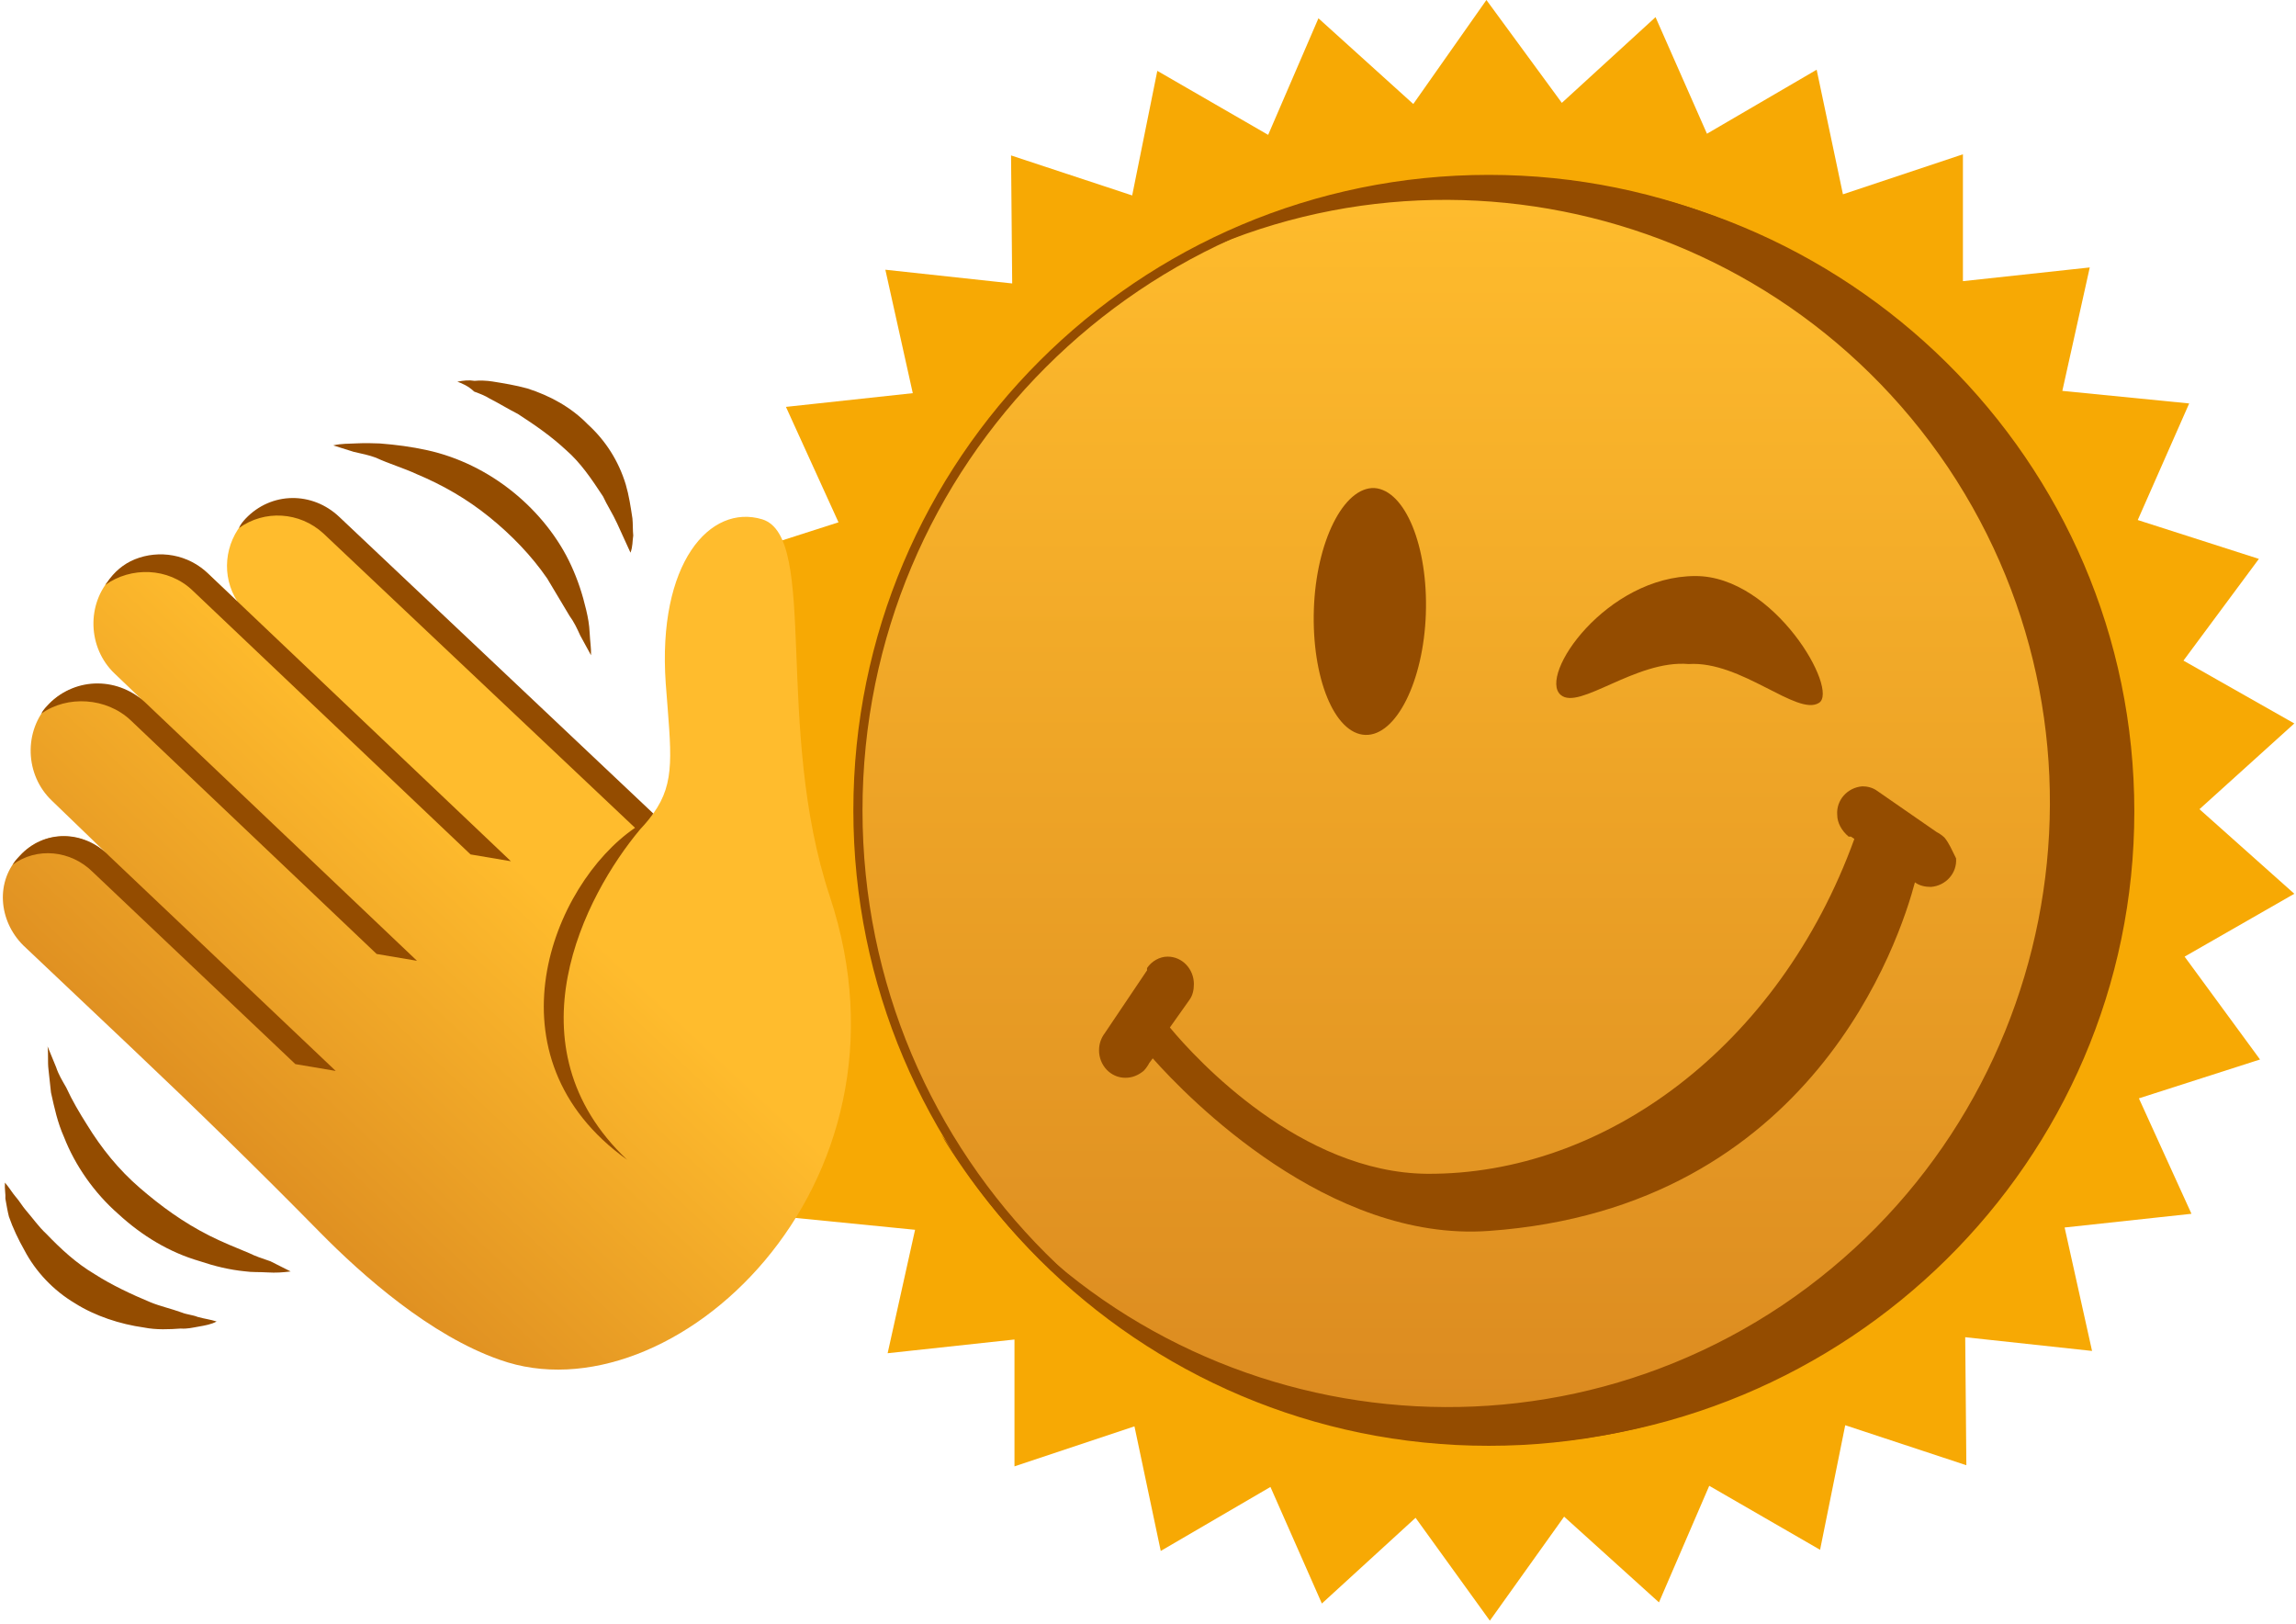 <?xml version="1.0" encoding="UTF-8"?>
<svg xmlns="http://www.w3.org/2000/svg" width="635" height="449" viewBox="0 0 635 449" fill="none">
  <path d="M625.051 292.972L591.551 303.718L606.089 335.638L571.009 339.431L578.594 373.563L543.514 369.771L543.83 405.168L510.33 394.106L503.377 428.555L472.722 410.857L458.816 443.093L432.585 419.39L412.043 448.15L391.501 419.706L365.586 443.409L351.364 411.173L321.025 428.871L313.756 394.422L280.572 405.484V370.403L245.492 374.196L253.077 340.063L217.997 336.586L232.219 304.35L198.719 293.604L219.577 265.477L188.922 248.094L215.153 224.391L188.922 201.004L219.261 183.621L198.403 155.177L231.903 144.432L217.365 112.512L252.445 108.719L244.86 74.586L279.94 78.379L279.624 42.982L313.124 54.044L320.077 19.595L350.732 37.293L364.638 5.057L390.869 28.76L411.095 0L431.953 28.444L457.868 4.741L472.09 36.977L502.429 19.279L509.698 53.727L542.882 42.666V77.747L577.961 73.954L570.377 108.087L605.457 111.563L591.235 143.8L624.735 154.545L603.876 182.673L634.532 200.056L608.301 223.759L634.532 247.146L604.193 264.528L625.051 292.972Z" fill="#F7A904"></path>
  <path d="M411.727 49.619C508.118 49.619 586.179 127.681 586.179 224.075C586.179 320.468 508.118 398.531 411.727 398.531C315.336 398.531 237.275 320.468 237.275 224.075C237.275 127.681 315.336 49.619 411.727 49.619Z" fill="url(#paint0_linear_1901_912)"></path>
  <path d="M411.727 399.795C314.705 399.795 236.012 321.1 236.012 224.075C236.012 127.05 314.705 48.355 411.727 48.355C508.75 48.355 587.443 127.05 587.443 224.075C587.443 321.1 508.75 399.795 411.727 399.795ZM411.727 50.883C315.969 50.883 238.54 128.314 238.54 224.075C238.54 319.836 315.969 397.267 411.727 397.267C507.486 397.267 584.915 319.836 584.915 224.075C584.915 128.314 507.486 50.883 411.727 50.883Z" fill="#944C00"></path>
  <path d="M537.825 231.66C537.193 231.028 536.245 230.396 535.613 230.08L519.179 218.702C517.915 217.754 516.335 217.438 515.071 217.438C510.962 217.754 507.802 221.231 508.118 225.339C508.118 227.552 509.382 229.764 511.278 231.344H511.594H511.91L512.858 231.976C492 289.496 443.647 324.893 394.661 324.577C359.897 324.261 331.138 293.289 323.553 284.123L328.926 276.538C329.874 275.274 330.19 273.694 330.19 272.114C330.19 268.005 327.03 264.529 322.921 264.529C320.709 264.529 318.497 265.793 317.233 267.689V268.005C317.233 268.005 317.233 268.005 317.233 268.321L305.539 285.704C304.591 286.968 303.959 288.548 303.959 290.444C303.959 294.553 307.119 298.029 311.228 298.029C313.124 298.029 314.704 297.397 316.284 296.133C316.916 295.501 317.548 294.553 317.865 293.921L318.813 292.657C328.61 303.718 367.482 343.539 411.727 340.379C501.481 334.058 525.5 259.472 529.608 243.986C530.872 244.934 532.453 245.25 534.033 245.25C538.141 244.934 541.302 241.457 540.986 237.349C539.722 234.821 539.089 233.24 537.825 231.66Z" fill="#944C00"></path>
  <path d="M394.345 169.715C393.713 188.362 386.128 203.532 377.595 203.216C369.062 202.9 362.742 187.414 363.374 168.451C364.006 149.805 371.591 134.635 380.123 134.951C388.656 135.583 394.977 151.069 394.345 169.715Z" fill="#944C00"></path>
  <path d="M467.033 183.621C452.495 182.357 436.693 196.579 431.637 192.154C425.316 186.781 444.278 159.286 468.929 159.286C490.735 159.286 508.749 190.89 503.061 194.367C497.056 198.159 481.57 182.673 467.033 183.621Z" fill="#944C00"></path>
  <path d="M412.991 48.987C375.067 48.987 337.774 60.996 307.119 83.436C383.599 32.236 487.259 52.779 538.773 129.262C589.971 205.744 569.428 309.407 492.948 360.922C416.467 412.121 312.808 391.578 261.294 315.095C260.978 314.779 260.662 314.147 260.346 313.831C292.581 366.927 350.416 399.479 412.991 399.479C510.962 399.479 590.287 321.1 590.287 224.391C590.287 127.366 510.962 48.987 412.991 48.987Z" fill="#944C00"></path>
  <path d="M210.841 143.611C196.339 139.211 181.792 155.707 184.121 188.98C185.589 208.538 186.931 216.2 180.682 224.959C180.604 225.068 180.526 225.178 180.446 225.286L93.441 143.111C86.129 136.425 74.774 136.511 67.677 143.981C61.997 150.193 61.171 159.338 65.642 166.297L57.677 158.733C50.207 151.636 37.865 151.626 30.925 159.508C23.827 166.978 24.231 179.16 31.7 186.258L39.075 193.309C31.552 187.989 20.032 187.836 13.563 194.643C6.464 202.111 6.868 214.293 14.339 221.393L29.301 235.835C22.423 229.71 11.991 229.538 5.484 236.654C-1.361 243.552 -0.447 254.589 6.451 261.434L36.113 289.49C53.831 306.25 71.288 323.286 88.392 340.673C100.335 352.814 119.112 369.358 138.206 376.007C185.524 392.964 256.121 328.384 229.528 247.955C213.976 201.25 226.485 148.521 210.839 143.613L210.841 143.611Z" fill="url(#paint1_linear_1901_912)"></path>
  <path d="M80.382 351.585C78.14 351.86 76.318 351.996 73.936 351.849C71.555 351.703 69.734 351.839 67.773 351.553C63.431 351.122 59.371 350.131 55.172 348.719C46.912 346.317 39.358 341.815 32.649 335.633C26.079 329.872 20.774 322.293 17.712 314.439C15.901 310.371 15.07 306.447 14.101 302.101C13.827 299.859 13.69 298.037 13.416 295.795C13.142 293.553 13.427 291.592 13.152 289.35L15.519 295.1C16.214 297.203 17.191 298.748 18.307 300.711C19.979 304.359 22.071 307.866 24.025 310.953C28.071 317.547 32.819 323.444 38.691 328.503C44.562 333.562 50.715 338.06 57.991 341.721C61.349 343.411 65.127 344.962 68.907 346.512C70.586 347.357 72.686 348.063 74.786 348.768L80.382 351.584" fill="#944C00"></path>
  <path d="M59.903 365.419C58.513 366.207 56.714 366.522 54.915 366.838C53.115 367.152 51.758 367.499 49.99 367.373C46.865 367.592 43.298 367.78 39.795 367.084C33.199 366.166 26.255 363.89 20.733 360.384C14.768 356.847 9.815 351.605 6.692 345.606C5.114 342.828 3.569 339.608 2.466 336.419C2.119 335.062 1.804 333.263 1.489 331.464C1.584 330.137 1.237 328.78 1.364 327.013C2.595 328.434 3.382 329.823 4.203 330.77C5.434 332.191 6.223 333.58 7.043 334.527C9.093 336.895 10.702 339.232 12.785 341.159C16.918 345.453 21.082 349.306 26.195 352.338C30.866 355.339 36.452 357.96 41.627 360.109C44.215 361.183 47.276 361.848 50.306 362.953C51.6 363.491 53.367 363.617 54.661 364.155C56.839 364.755 58.165 364.851 59.901 365.419" fill="#944C00"></path>
  <path d="M92.157 123.161C94.357 122.643 96.337 122.713 98.72 122.6C101.102 122.485 103.083 122.556 105.063 122.626C109.61 122.985 113.754 123.528 118.082 124.474C126.739 126.366 134.922 130.422 141.86 136.02C148.799 141.619 154.494 148.759 157.99 156.416C159.831 160.446 161.083 164.257 162.118 168.656C162.635 170.855 162.968 172.651 163.082 175.034C163.196 177.416 163.53 179.213 163.459 181.193L160.48 175.735C159.56 173.72 158.824 172.108 157.501 170.277L151.324 159.947C146.988 153.648 141.441 147.901 135.273 142.925C129.106 137.948 122.499 134.146 115.271 131.116C111.565 129.399 107.639 128.269 103.933 126.551C102.172 125.895 100.008 125.421 97.845 124.948L92.159 123.16" fill="#944C00"></path>
  <path d="M126.483 105.541C128.279 105.208 129.672 105.059 131.25 105.313C132.643 105.164 134.623 105.234 136.2 105.488C139.354 105.996 142.508 106.504 145.846 107.415C152.119 109.421 157.955 112.601 162.545 117.323C167.539 121.861 171.105 127.538 173.059 133.951C173.944 136.956 174.426 140.145 174.907 143.335C175.056 144.728 174.987 146.708 175.135 148.101C174.882 149.679 175.03 151.072 174.374 152.832L170.694 144.772C169.406 141.951 167.899 139.716 166.795 137.298C163.597 132.427 160.583 127.959 156.544 124.446C152.321 120.53 148.063 117.604 143.218 114.458C140.685 113.18 137.97 111.497 135.437 110.219C134.08 109.378 132.905 108.94 131.145 108.282C129.418 106.635 127.657 105.978 126.483 105.54" fill="#944C00"></path>
  <path d="M40.632 194.693C33.004 187.18 21.076 187.013 13.564 194.64C12.895 195.372 11.962 196.18 11.453 197.326C18.518 192.242 29.47 192.807 36.207 199.238L104.163 263.794L115.326 265.68L40.632 194.693Z" fill="#944C00"></path>
  <path d="M57.676 158.731C52.064 153.204 43.986 151.963 37.282 154.666C34.138 155.934 31.511 158.201 29.645 161.031C29.458 161.315 29.27 161.573 29.104 161.756C36.169 156.673 46.514 156.846 53.251 163.276L130.139 236.269L141.302 238.154L57.676 158.731Z" fill="#944C00"></path>
  <path d="M5.484 236.652C4.815 237.384 4.424 237.724 3.474 239.114C10.125 234.189 19.576 235.04 25.742 241.216L81.684 294.25L92.847 296.135L30.167 236.671C23.111 229.414 12.17 229.343 5.485 236.653" fill="#944C00"></path>
  <path d="M179.393 226.649L179.391 226.65C179.852 226.079 180.282 225.516 180.681 224.958L93.853 142.951C86.383 135.853 75.028 135.94 67.928 143.408C67.26 144.139 66.591 144.871 66.082 146.015C73.146 140.932 82.849 141.481 89.427 147.496L175.63 228.912C152.641 244.61 133.743 292.297 173.46 320.719C140.18 289.266 161.641 247.702 177.064 229.307C177.916 228.399 178.689 227.52 179.385 226.658C179.388 226.656 179.391 226.653 179.393 226.649Z" fill="#944C00"></path>
  <defs>
    <linearGradient id="paint0_linear_1901_912" x1="411.716" y1="49.553" x2="411.716" y2="398.614" gradientUnits="userSpaceOnUse">
      <stop stop-color="#FFBC2D"></stop>
      <stop offset="1" stop-color="#DB8A20"></stop>
    </linearGradient>
    <linearGradient id="paint1_linear_1901_912" x1="232.15" y1="147.627" x2="57.574" y2="334.034" gradientUnits="userSpaceOnUse">
      <stop offset="0.5" stop-color="#FFBC2D"></stop>
      <stop offset="1" stop-color="#DB8A20"></stop>
    </linearGradient>
  </defs>
</svg>
